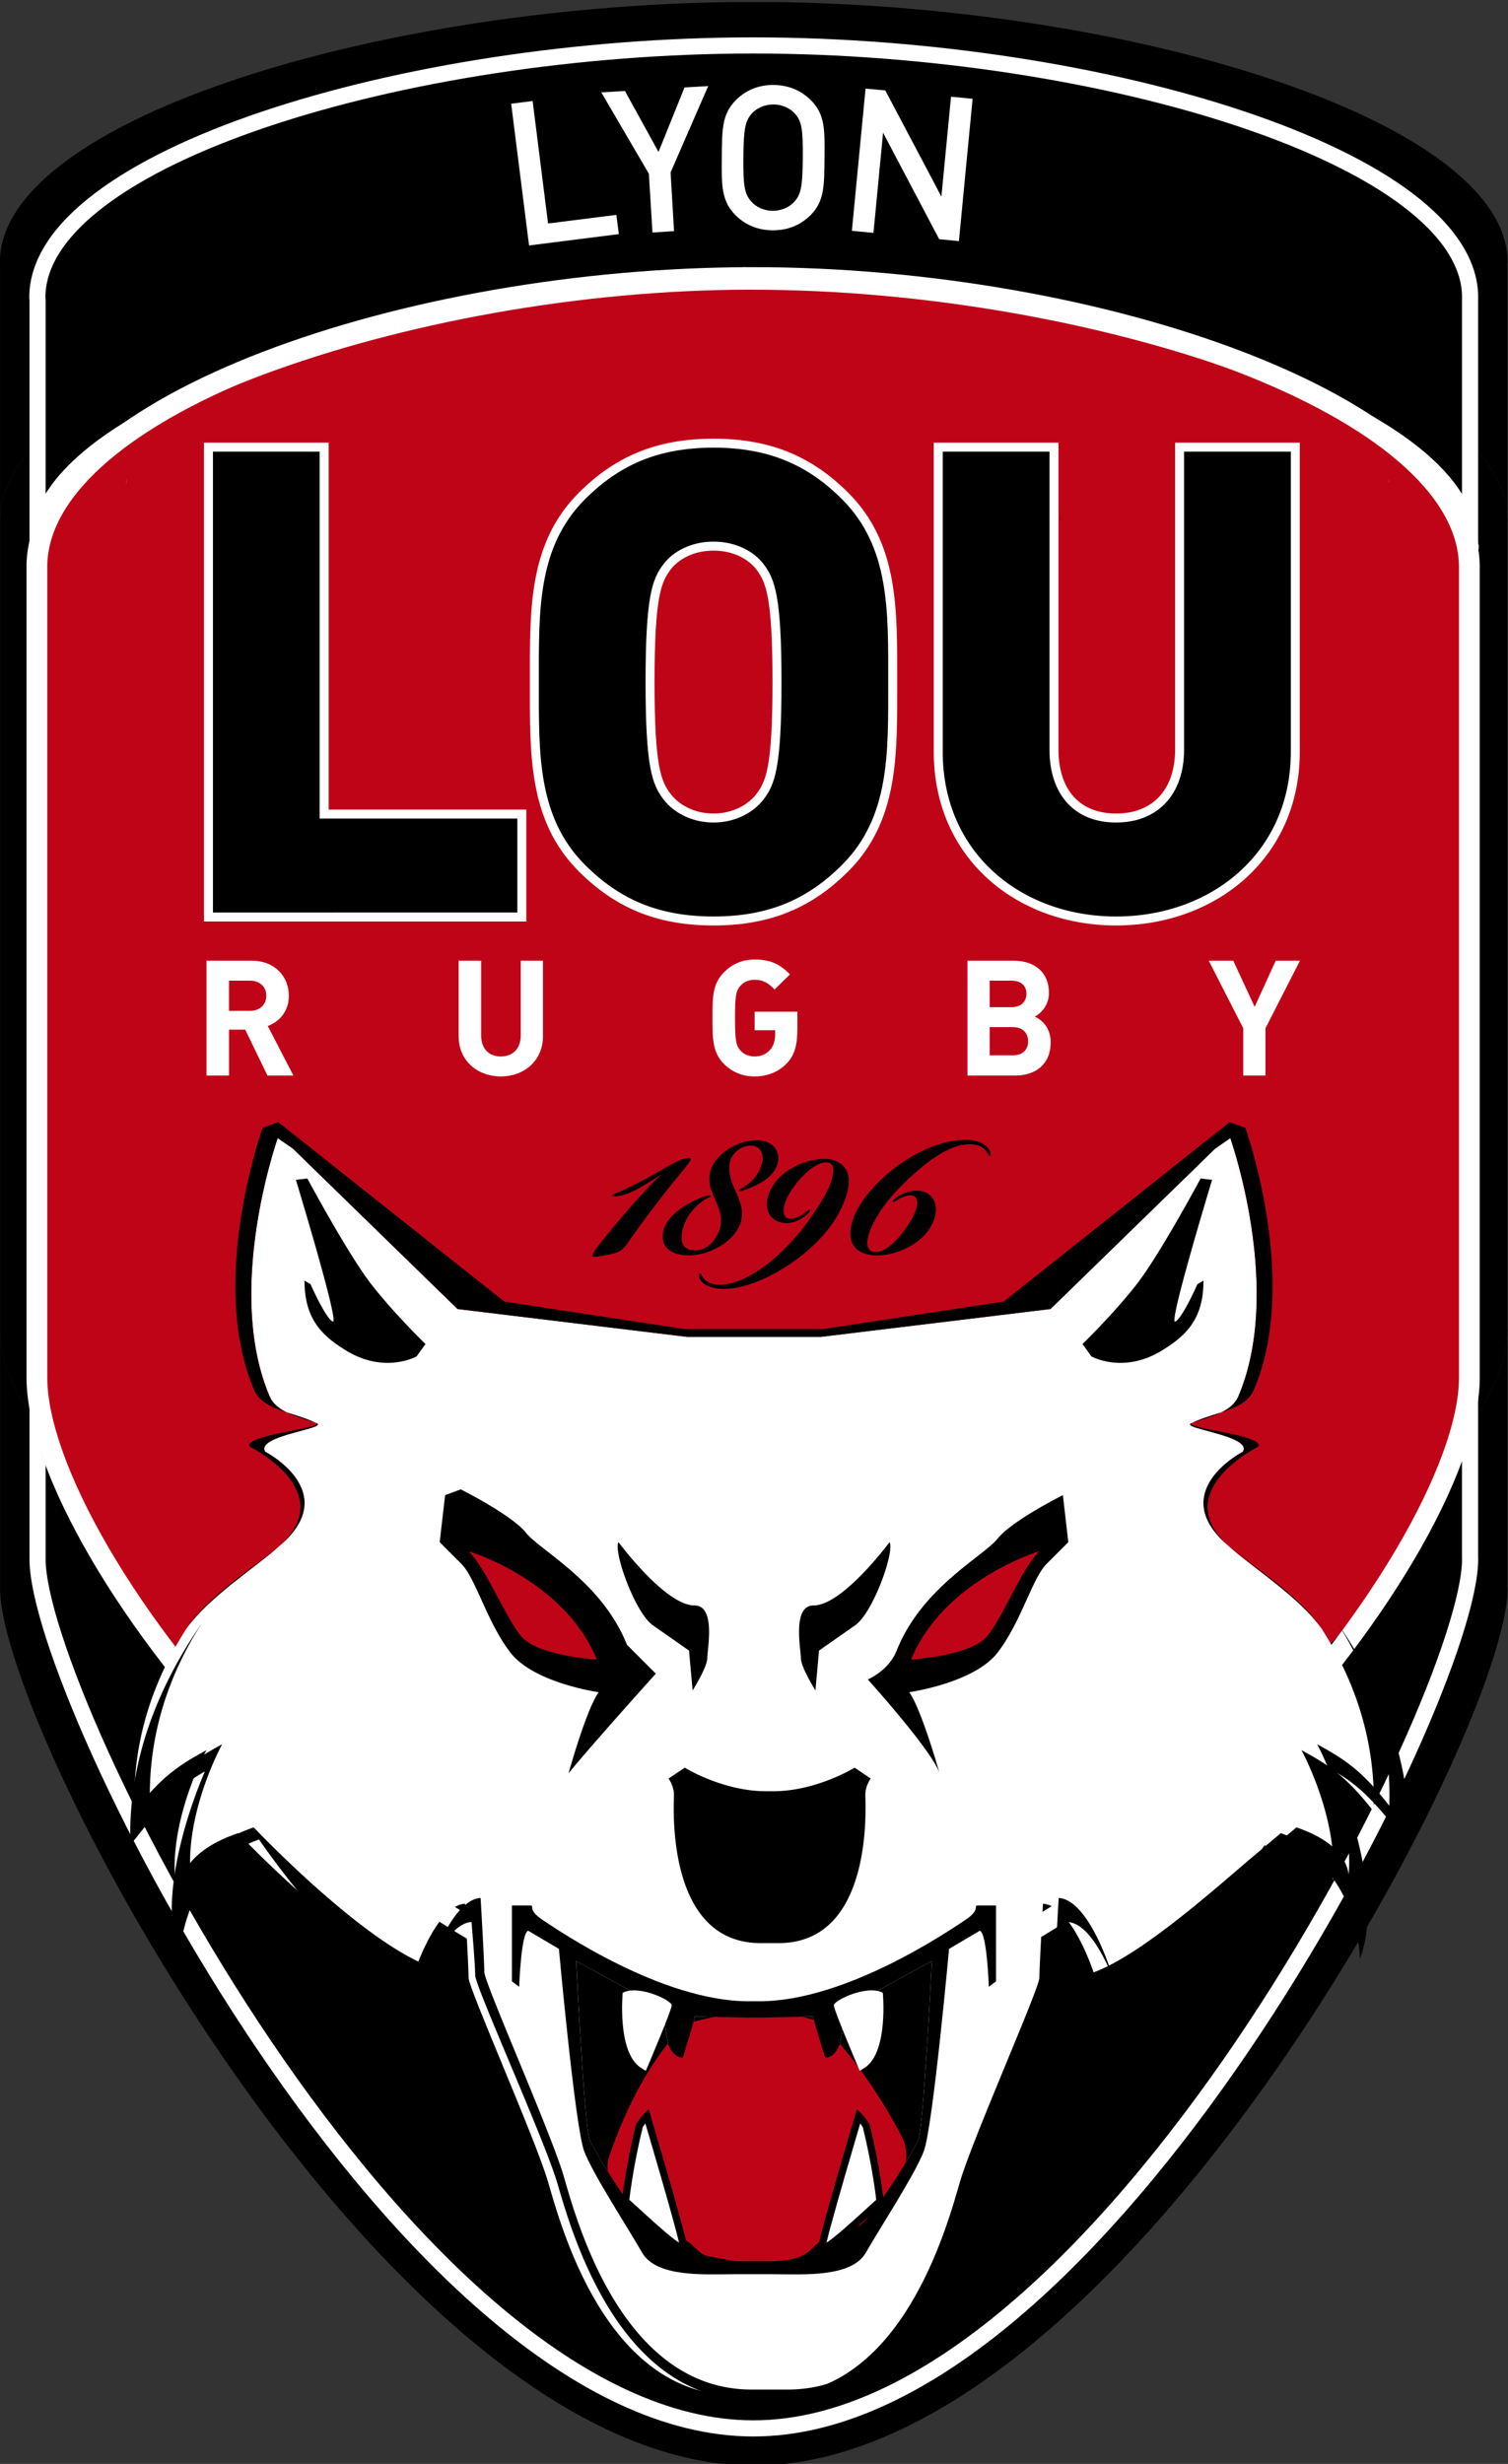 <svg xmlns="http://www.w3.org/2000/svg" width="200" height="326.63" viewBox="0 0 200 326.63"><rect x="0" y="0" width="200" height="326.63" fill="#333333" stroke="none"/><clipPath id="c"><path d="M42.52 483.63h54.474v88.965H42.52z"/></clipPath><clipPath id="a"><path d="M42.52 483.63h83.622v88.965H42.52z"/></clipPath><g clip-path="url(#a)" transform="matrix(3.671 0 0 -3.671 -156.11 2102.272)"><path d="M69.758 563.298c13.193 0 27.122-4.174 27.23-9.336v9.162c0 .024.006.048.006.072 0 5.193-13.983 9.404-27.236 9.404-13.257 0-27.239-4.211-27.239-9.404q.002-.055.008-.111v-9.082c.172 5.143 14.07 9.295 27.231 9.295M42.525 524.625l.003-.007v.016q-.002-.003-.003-.01M96.994 524.625c0 .025-.006.046-.006.07v-.141c0 .025.006.048.006.07M69.762 506.47c-13.247 0-27.222 12.958-27.234 18.148v-9.288q-.002-.002-.003-.008c0-5.194 13.984-31.688 27.237-31.688 13.25 0 27.232 26.494 27.232 31.688 0 .024-.006.048-.006.07v9.162c-.108-5.161-14.035-18.084-27.226-18.084"/><path d="M96.994 553.892c0 .024-.006.048-.006.07v-.14c0 .022.006.046.006.07M42.52 553.892q.002-.056.008-.11v.22q-.006-.053-.008-.11"/><path d="M96.988 553.962c-.108 5.163-14.037 9.336-27.23 9.336-13.16 0-27.059-4.152-27.23-9.295v-29.385c.012-5.19 13.987-18.149 27.234-18.149 13.191 0 27.118 12.923 27.226 18.084v29.408"/><path d="M69.74 562.024c12.535 0 25.79-4.038 25.895-9.035v8.87q.002.033.003.067c0 5.028-13.306 9.103-25.899 9.103-12.596 0-25.865-4.075-25.865-9.103 0-.036.008-.07.008-.106v-8.792c.162 4.978 13.35 8.996 25.857 8.996"/><path fill="none" stroke="#fff" stroke-width=".583" d="M69.74 562.024c12.535 0 25.79-4.038 25.895-9.035v8.87q.002.033.003.067c0 5.028-13.306 9.103-25.899 9.103-12.596 0-25.865-4.075-25.865-9.103 0-.036.008-.07.008-.106v-8.792c.162 4.978 13.35 8.996 25.857 8.996z"/><path d="M43.882 525.37v-.007.016z"/><path fill="none" stroke="#fff" stroke-width=".621" d="M43.882 525.37v-.007.016z"/><path d="M95.638 525.37q-.001.036-.003.069v-.137q.002.034.003.068"/><path fill="none" stroke="#fff" stroke-width=".621" d="M95.638 525.37q-.001.036-.003.069v-.137q.002.034.003.068z"/><path d="M69.742 507.516c-12.587 0-25.848 12.823-25.86 17.847v-8.996c0-5.03 13.266-31.39 25.86-31.39 12.591 0 25.896 26.36 25.896 31.39q-.001.032-.003.066v8.869c-.106-4.997-13.357-17.786-25.893-17.786"/><path fill="none" stroke="#fff" stroke-width=".583" d="M69.742 507.516c-12.587 0-25.848 12.823-25.86 17.847v-8.996c0-5.03 13.266-31.39 25.86-31.39 12.591 0 25.896 26.36 25.896 31.39q-.001.032-.003.066v8.869c-.106-4.997-13.357-17.786-25.893-17.786z"/><path d="M95.638 552.92q-.001.034-.003.07v-.137z"/><path fill="none" stroke="#fff" stroke-width=".621" d="M95.638 552.92q-.001.034-.003.07v-.137z"/><path d="M43.875 552.92c0-.035.007-.07.008-.106v.214c-.001-.037-.008-.07-.008-.107"/><path fill="none" stroke="#fff" stroke-width=".621" d="M43.875 552.92c0-.035.007-.07.008-.106v.214c-.001-.037-.008-.07-.008-.107z"/><path d="M95.635 552.99c-.106 4.997-13.36 9.035-25.896 9.035-12.506 0-25.695-4.018-25.856-8.997v-27.664c.01-5.025 13.273-17.848 25.859-17.848 12.536 0 25.787 12.789 25.893 17.787v27.687"/><path fill="none" stroke="#fff" stroke-width=".583" d="M95.635 552.99c-.106 4.997-13.36 9.035-25.896 9.035-12.506 0-25.695-4.018-25.856-8.997v-27.664c.01-5.025 13.273-17.848 25.859-17.848 12.536 0 25.787 12.789 25.893 17.787v27.687z"/><path fill="#c00418" d="M69.669 562.21c-12.536 0-25.764-4.947-25.925-9.613v-30.895c.013-5.292 13.309-18.803 25.925-18.803h.01c12.562.003 25.83 13.467 25.935 18.73v31.092c-.105 4.682-13.373 9.487-25.935 9.488z"/></g><g clip-path="url(#c)" transform="matrix(3.671 0 0 -3.671 -156.11 2102.272)"><path fill="none" stroke="#fff" stroke-width=".75" d="M69.724 562.647c-12.505 0-25.704-4.626-25.866-10.355v-29.367c.011-6.5 13.282-23.085 25.87-23.085 12.534 0 25.776 16.544 25.882 23.008v29.4c-.106 5.75-13.348 10.4-25.886 10.4z"/></g><g fill="#fff"><path d="M176.781 249.274c.702-8.404-4.174-17.27-4.174-17.27 3.488 1.916 5.878 3.355 9.575 8.146.323-9.468-2.603-17.538-6.873-24.206-2.864-4.152-9.351-8.271-12.384-11.014-8.418-7.167 1.902-12.476 1.902-12.476 1.392-2.173-8.745-3.12-6.726-3.825 1.252-.599 2.607-.98 3.87-1.399 1.068-.518 1.92-1.204 2.342-2.31 5.904-14.16-1.145-34.045-1.145-34.045l-2.012 1.392-21.835 21.265-30.462 3.693H91.137l-30.462-3.693-21.83-21.265-2.016-1.392s-7.05 19.885-1.145 34.046c.422 1.105 1.277 1.791 2.338 2.309 1.26.419 2.618.8 3.87 1.399 2.023.705-8.114 1.652-6.711 3.825 0 0 10.313 5.31 1.894 12.472-3.033 2.747-9.527 6.87-12.391 11.03-4.266 6.656-7.189 14.733-6.862 24.194 3.686-4.79 6.084-6.23 9.564-8.147 0 0-6.168 11.231-3.613 20.395 0-.01.004-.025.015-.036-.378-2.148-.088-6.675 7.787-9.348 0 0 14.279 15.1 23.38 18.456 0 0 2.882-8.87 6.715-9.105 0 0 .477 8.371.477 9.818 0 1.432 8.86 21.32 10.545 27.073 1.678 5.757 7.662 28.278 24.918 28.278h4.78c17.252 0 23.237-22.521 24.918-28.278 1.678-5.753 10.538-25.641 10.538-27.073 0-1.447.48-9.818.48-9.818 3.834.235 6.716 9.105 6.716 9.105 6.854-2.525 17.454-12.332 22.278-16.315l.4-.53c.055.02.11.045.162.063 1.244-1.031 1.975-1.674 1.975-1.674 5.004 1.704 6.609 4.145 6.924 6.26"/><path d="M23.848 252.658c-.022-.1-.048-.188-.059-.298q-.017.021-.018.037c.022.084.051.169.077.26M23.848 252.658c.125.561.272.921.272.921-.107-.308-.18-.617-.272-.921M167.319 245.153q.297-.242.561-.463c-.051-.022-.106-.047-.161-.066z"/></g><path d="M112.014 266.61s-.386 3.796-.735 4.593c-.778 1.766-1.84 1.55-1.84 1.55s-1.585-5.009-1.585-5.435l-7.042.144h-1.634l-7.038-.144c0 .426-1.582 5.434-1.582 5.434s-1.061.217-1.844-1.55c-.345-.796-.73-4.592-.73-4.592s0-.426-11.565-6.642c0 0 1.072 21.871 1.784 23.666.72 1.792 6.098 10.394 7.89 11.47 0 0 .716-3.943 1.432-5.019.723-1.076 1.795 3.587 3.23 6.814 1.429.716 1.429 1.432 2.872 2.14 1.428.724 3.94.724 3.94.724h4.864l3.943-.723c1.432-.709 1.432-1.425 2.871-2.14 1.432-3.228 2.508-7.89 3.224-6.815s1.435 5.019 1.435 5.019c1.792-1.076 7.167-9.678 7.887-11.47.712-1.795 1.795-23.666 1.795-23.666-11.572 6.216-11.572 6.642-11.572 6.642"/><path d="m36.904 148.752-2.077.768s-7.269 20.21-1.178 34.606c.668 1.736 2.411 2.464 4.383 3.107-1.061-.522-1.933-1.201-2.355-2.306-5.904-14.16 1.161-34.049 1.161-34.049l2.012 1.39 21.833 21.26 30.451 3.696h17.729l30.467-3.696 21.833-21.26 2.011-1.39s7.049 19.888 1.145 34.049c-.422 1.105-1.27 1.784-2.339 2.306 1.98-.643 3.691-1.37 4.367-3.107 6.084-14.396-1.177-34.606-1.177-34.606l-2.083-.769-29.977 23.796-23.974 3.647H90.853l-23.959-3.647-29.993-23.795zm3.86 7.473-1.522.18s5.852 19.224 4.89 18.79c-.943-.421-2.944-4.954-2.944-4.954l-.8-.475c-.012 5.14 2.388 7.344 5.494 9.257 5.151 3.168 9.37.785 9.37.785l1.178-1.635s-4.095-3.962-7.18-7.916c-3.083-3.958-8.487-14.031-8.487-14.031zm118.47 0s-5.403 10.074-8.487 14.032c-3.084 3.954-7.18 7.915-7.18 7.915l1.178 1.636s4.223 2.383 9.37-.785c3.11-1.913 5.514-4.117 5.496-9.257l-.802.474s-2 4.533-2.944 4.956c-.958.433 4.89-18.791 4.89-18.791zM59.034 198.206l-.72 6.231 2.878 2.878c1.913 1.924 3.36 7.662 6.477 11.726 3.11 4.08 11.725 5.283 11.725 5.283-1.598 2.284-3.781 10.015-3.99 10.76 3.04-3.757 11.576-13.214 11.576-13.214l-3.827-3.827c-3.334-8.378-11.497-12.468-13.41-14.865-1.92-2.39-8.635-5.74-8.635-5.74zm81.932 0s-6.715 3.35-8.635 5.74c-1.916 2.398-10.076 6.489-13.41 14.867-1.072 2.68-3.827 3.826-3.827 3.826s8.378 9.263 9.485 12.348c-.276-.981-2.417-8.42-3.99-10.663 0 0 8.632-1.203 11.743-5.283 3.12-4.064 4.56-9.802 6.476-11.725l2.878-2.879zm-58.937 6.231c-.716 1.197 2.169 9.341 4.563 11.023 2.397 1.67 4.791 3.352 4.791 3.352l.475 5.283s1.946-3.088 1.946-4.285c0-1.2 1.174-6.984-1.701-6.984-3.866 0-10.074-8.389-10.074-8.389zm35.946 0s-6.208 8.39-10.074 8.39c-2.867 0-1.684 5.782-1.684 6.983 0 1.197 1.93 4.285 1.93 4.285l.474-5.283s2.401-1.682 4.791-3.352c2.402-1.682 5.283-9.826 4.563-11.023zm59.409 10.728c4.266 6.668 7.195 14.748 6.869 24.22-3.694-4.794-6.083-6.24-9.567-8.16 0 0 4.865 8.84 4.186 17.237-.332-2.102-1.965-4.526-6.934-6.214 0 0-.734.633-1.979 1.668 4.383 1.585 6.907 4.676 8.373 7.703-.11.402-.23.8-.376 1.194 0 0 .23-.385.475-.998 1.89 4.021 1.93 7.882 1.93 7.882 3.583-9.501-3.37-24.858-3.37-24.858 3.587 1.946 6.044 4.875 9.862 9.747.39-11.279-3.83-21.24-9.469-29.42zm-150.62.017c-5.643 8.169-9.862 18.13-9.47 29.405 3.816-4.872 6.292-7.802 9.879-9.747 0 0-6.956 15.34-3.37 24.842 0 0 .063-3.938 2.029-8.014-2.566-9.173 3.63-20.442 3.63-20.442-3.48 1.92-5.88 3.366-9.567 8.16-.326-9.464 2.6-17.55 6.869-24.203zm-.932 36.486c.045.16.097.316.147.474a7 7 0 0 1-.114-.54zm.033-.066c1.49-3.06 4.049-6.19 8.487-7.751 0 0 11.865 17.502 21.26 20.917 0 0 2.972-9.73 6.919-9.976 0 0 .49 5.604.49 7.065 0 1.458 9.155 21.699 10.892 27.54 1.73 5.845 7.896 28.734 25.692 28.734h4.94c17.79 0 23.975-22.889 25.708-28.734 1.73-5.841 10.875-26.082 10.875-27.54 0-1.461.49-7.065.49-7.065 3.951.246 6.919 9.976 6.919 9.976 8.39-3.047 18.738-17.584 20.867-20.378-4.82 3.988-15.436 13.78-22.29 16.305 0 0-2.872-8.861-6.705-9.093 0 0-.49 8.366-.49 9.813 0 1.432-8.855 21.312-10.533 27.066-1.681 5.753-7.671 28.292-24.923 28.292h-4.776c-17.256 0-23.246-22.539-24.923-28.292-1.686-5.753-10.532-25.634-10.532-27.066 0-1.447-.491-9.813-.491-9.813-3.833.232-6.705 9.093-6.705 9.093-9.102-3.355-23.387-18.447-23.387-18.447-7.877 2.676-8.156 7.203-7.784 9.354zm64.955-17.27-2.158 1.44s.72.961.72 2.158-1.207 19.658 11.496 19.658h2.388c12.696 0 11.497-18.46 11.497-19.658 0-1.197.72-2.158.72-2.158l-2.143-1.44s-5.048 3.124-10.794 3.124h-.948c-5.753 0-10.778-3.124-10.778-3.124z"/><path fill="#c00418" d="M62.157 205.639c2.394 2.394 4.793 8.62 6.952 11.26 2.155 2.628 10.051 3.098 10.051 3.098-4.307-10.548-17.003-14.358-17.003-14.358zm75.684 0s-12.694 3.81-17.003 14.358c0 0 7.93-.47 10.089-3.098 2.151-2.64 4.52-8.866 6.914-11.26zM99.828 266.51c-2.104 0-8.766 1.738-8.766 1.738s-5.801 4.66-10.24 17.532c-2.012 5.841 8.449 15.161 18.817 14.963 10.371-.202 23.56-10.67 19.95-17.532-4.92-9.377-9.686-13.765-10.39-14.775-.702-1.005-7.253-1.927-9.372-1.927z"/><path d="M41.893 188.627c1.403.676-9.777 1.608-8.775 3.154 0 0 11.97 5.896 3.958 13.144 8.415-7.16-1.898-12.469-1.898-12.469-1.399-2.177 8.738-3.124 6.715-3.829M164.827 192.455s-10.32 5.31-1.901 12.476c-8.015-7.255 3.946-13.148 3.946-13.148 1.01-1.549-10.166-2.482-8.77-3.157-2.02.708 8.117 1.652 6.725 3.83M37.074 204.926c-3.146 2.68-9.678 6.777-12.387 11.032 2.86-4.163 9.355-8.286 12.387-11.032"/><path d="M175.31 215.943c-2.717-4.244-9.238-8.338-12.384-11.014 3.033 2.743 9.52 6.862 12.384 11.014M41.893 188.627c-1.252-.598-2.61-.98-3.873-1.395 1.134.554 2.504.925 3.873 1.395M161.971 187.232c-1.263.415-2.617.797-3.87 1.395 1.37-.47 2.743-.84 3.87-1.395M167.319 245.153q.297-.242.561-.463c-.051-.022-.106-.047-.161-.066zM121.791 283.633c-.72 1.791-6.094 10.393-7.886 11.47 0 0-.723-3.944-1.435-5.02-.716-1.075-1.792 3.587-3.224 6.818-1.44.716-1.44 1.428-2.875 2.14-1.432.724-3.94.724-3.94.724h-4.864l-3.94-.723c-1.442-.713-1.442-1.425-2.874-2.14-1.436-3.232-2.504-7.894-3.227-6.819-.716 1.076-1.432 5.02-1.432 5.02-1.796-1.077-7.17-9.679-7.89-11.47-.716-1.792-1.788-23.667-1.788-23.667 11.569 6.216 11.569 6.642 11.569 6.642s.385 3.796.73 4.593c.782 1.766 1.843 1.55 1.843 1.55s1.583-5.005 1.583-5.434l7.038.146h1.634l7.042-.146c0 .43 1.586 5.433 1.586 5.433s1.06.217 1.839-1.549c.349-.797.734-4.593.734-4.593s0-.426 11.573-6.642c0 0-1.083 21.875-1.796 23.667m7.912-31.035c-.72 0 .481.477-1.674 1.92-2.159 1.432-15.82 10.78-27.32 10.78h-1.424c-11.502 0-25.16-9.348-27.319-10.78-2.148-1.443-.955-1.92-1.674-1.92h-2.398v10.063l.962.72s.243-7.189 1.197-7.431l4.072 2.4s2.159 23.718 3.356 26.84c1.2 3.109 5.753 10.055 7.67 13.415 1.916 3.355 8.385 2.874 12.222 2.874h5.253c3.837 0 10.306.481 12.219-2.874 1.92-3.36 6.473-10.306 7.673-13.416 1.194-3.12 3.352-26.838 3.352-26.838l4.076-2.401c.958.242 1.197 7.43 1.197 7.43l.958-.719v-10.063z"/><path fill="#fff" d="M84.477 263.87c-.707-.05-1.365.024-1.89.302 0 0-.762 7.789 2.344 9.9l.718.453s3.438-8.037 3.438-8.69c0-.499-2.488-1.812-4.61-1.965m30.72 0c-2.123.153-4.61 1.466-4.61 1.965 0 .653 3.438 8.69 3.438 8.69l.718-.453c3.102-2.111 2.342-9.9 2.342-9.9-.523-.278-1.182-.353-1.889-.302M85.8 280.495s-.329.316-.982 1.285c-1.377 5.504-1.852 10.013-1.852 10.013 2.284 2.027 7.762 7.311 7.67 6.008-.088-1.296-4.836-17.305-4.836-17.305zm28.075 0s-4.745 16.01-4.837 17.305c-.088 1.304 5.387-3.98 7.67-6.007 0 0-.47-4.51-1.85-10.013-.658-.97-.983-1.285-.983-1.285z"/><path fill="none" stroke="#000" stroke-width=".958" d="M116.715 291.806s-.47-4.534-1.85-10.037c-.657-.97-.98-1.274-.98-1.274s-4.759 16.014-4.85 17.31c-.089 1.304 5.397-3.972 7.68-5.999zM82.963 291.806s.47-4.534 1.847-10.037c.653-.97.983-1.274.983-1.274s4.759 16.014 4.847 17.31c.092 1.304-5.394-3.972-7.677-5.999z"/><path d="M94.632 58.754c-7.629 0-12.89 2.451-17.45 7-6.575 6.561-6.312 15.3-6.312 24.662s-.263 18.117 6.312 24.678c4.56 4.55 9.82 7 17.45 7s12.89-2.45 17.45-7c6.576-6.56 6.313-15.316 6.313-24.678s.262-18.101-6.313-24.662c-4.56-4.549-9.82-7-17.45-7m-66.986.524v62.292h41.572v-13.656H42.986V59.277h-15.34zm96.8 0v40.41c0 13.648 10.604 22.406 23.583 22.406s23.762-8.759 23.762-22.405V59.278h-15.34v40.067c0 5.771-3.337 9.093-8.422 9.093s-8.243-3.321-8.243-9.093V59.278zM94.633 72.394c2.805 0 4.99 1.227 6.133 2.714 1.402 1.836 2.29 3.934 2.29 15.308s-.888 13.39-2.29 15.225c-1.142 1.487-3.328 2.797-6.133 2.797s-4.991-1.31-6.133-2.797c-1.403-1.835-2.29-3.851-2.29-15.225s.887-13.472 2.29-15.308c1.142-1.487 3.328-2.714 6.133-2.714"/><path fill="none" stroke="#fff" stroke-width="1.19" d="M148.027 122.09c-12.979 0-23.59-8.75-23.59-22.396V59.278h15.347v40.067c0 5.771 3.158 9.098 8.243 9.098s8.419-3.327 8.419-9.098V59.278h15.343v40.416c0 13.646-10.784 22.396-23.762 22.396zm-47.255-46.98c-1.142-1.487-3.334-2.714-6.14-2.714s-4.996 1.227-6.138 2.714c-1.402 1.835-2.28 3.935-2.28 15.31s.878 13.386 2.28 15.221c1.142 1.487 3.334 2.802 6.139 2.802s4.997-1.315 6.139-2.802c1.402-1.835 2.28-3.847 2.28-15.221s-.878-13.475-2.28-15.31zm11.311 39.978c-4.56 4.549-9.82 7.002-17.45 7.002s-12.89-2.453-17.45-7.002c-6.576-6.56-6.312-15.306-6.312-24.668s-.264-18.112 6.311-24.673c4.56-4.549 9.822-6.997 17.45-6.997s12.891 2.448 17.451 6.997c6.576 6.561 6.312 15.31 6.312 24.673s.264 18.107-6.312 24.668zm-84.436 6.475V59.277H42.99v48.64h26.218v13.646z"/><g fill="#fff"><path d="M100.087 127.203c-1.707 0-3.012.632-4.08 1.7-1.54 1.539-1.512 3.417-1.512 6.046s-.027 4.545 1.511 6.083c1.069 1.069 2.414 1.663 4.08 1.663 1.734 0 3.18-.604 4.27-1.738 1.069-1.11 1.399-2.483 1.399-4.686v-2.153h-5.668v2.456h2.72v.529c0 .749-.188 1.542-.68 2.078-.488.532-1.14.869-2.04.869-.812 0-1.464-.302-1.89-.794-.58-.642-.717-1.377-.717-4.307 0-2.926.137-3.627.718-4.27.425-.492 1.077-.793 1.889-.793 1.175 0 1.79.429 2.645 1.284l2.04-2.002c-1.366-1.366-2.567-1.965-4.685-1.965zm-72.699.151v15.228h2.986v-6.084h2.153l2.947 6.084h3.439l-3.4-6.575c1.472-.536 2.795-1.868 2.795-4.005 0-2.544-1.847-4.648-4.95-4.648zm33.44 0v10.013c0 3.227 2.471 5.328 5.592 5.328s5.592-2.1 5.592-5.328v-10.013h-2.947v9.9c0 1.751-1.04 2.796-2.645 2.796s-2.607-1.045-2.607-2.796v-9.9zm67.483 0v15.228h6.348c2.713 0 4.686-1.542 4.686-4.383 0-2.03-1.198-3.013-2.116-3.439.767-.363 1.889-1.447 1.889-3.136 0-2.607-1.75-4.27-4.723-4.27zm32.005 0 4.572 8.955v6.272h2.947v-6.272l4.572-8.955h-3.212l-2.796 6.121-2.834-6.12zM30.37 130h2.796c1.304 0 2.154.828 2.154 2.003s-.85 2.002-2.154 2.002h-2.796zm100.887 0h2.91c1.262 0 1.964.692 1.964 1.738s-.702 1.776-1.965 1.776h-2.909zm0 6.16h3.098c1.348 0 2.003.86 2.003 1.888 0 1.025-.655 1.852-2.003 1.852h-3.098zM184.227 63.788c0-.085-.015-.166-.019-.246v.499c.004-.085.019-.169.019-.253M16.777 63.788c0 .132.019.26.019.396v-.79c0 .137-.019.265-.019.394M102.613 11.264c-2.02-.014-3.674.687-4.988 1.98-1.88 1.842-1.864 3.942-1.897 7.587-.033 3.642-.077 5.758 1.766 7.638 1.293 1.314 2.936 2.042 4.956 2.06 2.023.019 3.706-.686 5.02-1.978 1.88-1.843 1.844-3.947 1.881-7.589.033-3.645.097-5.745-1.75-7.62-1.292-1.318-2.965-2.055-4.988-2.077zm-8.687.147-3.14.18-3.451 8.554-4.448-8.08-3.14.18 6.312 10.794.474 7.785 2.862-.18-.458-7.785zm20.87.327-1.815 18.857 2.862.278 1.275-13.28 7.442 14.114 2.616.261 1.816-18.872-2.862-.278-1.276 13.247-7.442-14.078-2.616-.246zM70.64 13.39l-2.845.36 2.37 18.79 11.907-1.504-.327-2.551-9.06 1.145zm31.956.458c1.116.011 2.152.47 2.813 1.194.921 1.02 1.1 2.1 1.063 5.904-.033 3.8-.238 4.852-1.178 5.855-.672.712-1.713 1.155-2.83 1.144-1.119-.01-2.138-.47-2.796-1.193-.921-1.021-1.112-2.084-1.079-5.888.037-3.803.238-4.869 1.177-5.871.669-.712 1.714-1.152 2.83-1.145"/></g><path d="M140.59 176.135c0 .004.012.019.012.026v-.059c0 .008-.011.019-.011.033M140.567 68.683c0 .136.026.272.033.404v-.811c-.007.132-.033.268-.033.407M127.74 151.12c-3.815.107-8.317 2.6-11.374 5.743-2.327 2.327-3.59 4.788-3.59 6.65v.038c0 1.439.842 2.78 3.401 2.871 2.236.092 5.456-1.174 6.99-3.362 1.722-2.468 1.026-5.079-1.397-5.215-1.069-.095-2.25.434-2.948.945-.326.235-.425.4-.378.491.092.14.229.026.416-.113.51-.323 1.44-.874 2.23-.643.976.28.623 1.987-.68 3.892-1.352 2.053-3.043 3.644-4.346 3.552-.79-.048-1.112-.64-1.02-1.474.235-1.956 1.95-4.573 3.816-6.574 3.627-3.818 7.056-6.235 9.71-6.235 1.021 0 1.86.277 2.419 1.21.14.183.159.384.302.34.092-.052.14-.326 0-.605-.374-.84-1.353-1.42-2.796-1.511-.247-.015-.501-.008-.756 0zm-27.433.037c-2.699 0-6.01 2.164-6.197 4.723-.092 1.116.122 1.774.68 2.985.375.977.832 1.858.832 2.834 0 2.093-1.655 4.275-3.703 4.043-1.256-.091-1.817-1.008-1.398-2.682.418-1.722 1.429-2.991 2.871-3.968.327-.231.917-.427.87-.567-.045-.187-.855.094-1.134.19-2.886 1.115-4.898 2.887-5.177 4.61-.374 2.048 1.083 3.05 3.363 3.097 3.025 0 6.432-2.088 6.99-4.647.327-1.348-.15-2.54-.755-3.892-.558-1.208-.987-2.475-.756-3.779.235-1.211 1.493-2.229 2.796-2.229h.038c1.116 0 1.705.99 1.473 2.154-.279 1.35-1.124 2.45-2.38 3.287-.28.187-.766.383-.718.567.048.14.705-.115 1.171-.302 1.77-.65 3.679-1.739 4.006-3.552.279-1.583-.776-2.872-2.872-2.872m-9.02 2.346c-.602 0-1.87.618-3.174 1.36-1.116.698-2.714 1.57-4.156 2.267-2.468 1.256-2.813 1.167-2.72 1.398.09.187 1.508.001 2.72-.604 1.211-.606 2.578-1.458 3.93-2.343-1.491 1.116-6.071 6.4-8.351 9.333-1.212 1.582-1.235 1.802-.302 1.662 3.256-.51 3.203-.648 4.458-2.418a144 144 0 0 1 7.066-9.22c.79-.976 1.135-1.435.53-1.435zm17.607.151c-1.933.119-4.648 1.09-6.197 3.25-1.677 2.371-1.172 4.931 1.247 5.214 1.116.14 2.073-.329 2.91-.983.51-.37.658-.663.566-.755-.095-.14-.315.146-.642.378-.558.418-1.522.987-2.267.755-.929-.279-.727-1.992.529-3.854 1.63-2.327 3.505-3.735 4.76-3.552.607.048.776.663.681 1.36-.136 1.444-.992 3.124-3.136 6.197-1.3 1.91-3.705 4.514-5.706 6.008-2.515 1.862-4.512 2.645-6.234 2.645h-.038c-.977 0-1.893-.473-2.267-1.171-.092-.187-.163-.392-.302-.34-.14.044-.13.325-.038.604.374.841 1.37 1.344 2.72 1.436 4.281.327 10.915-3.476 14.359-7.897 2-2.559 2.908-5.253 2.72-6.839-.183-1.487-1.419-2.408-2.91-2.456a6 6 0 0 0-.755 0z"/></svg>
